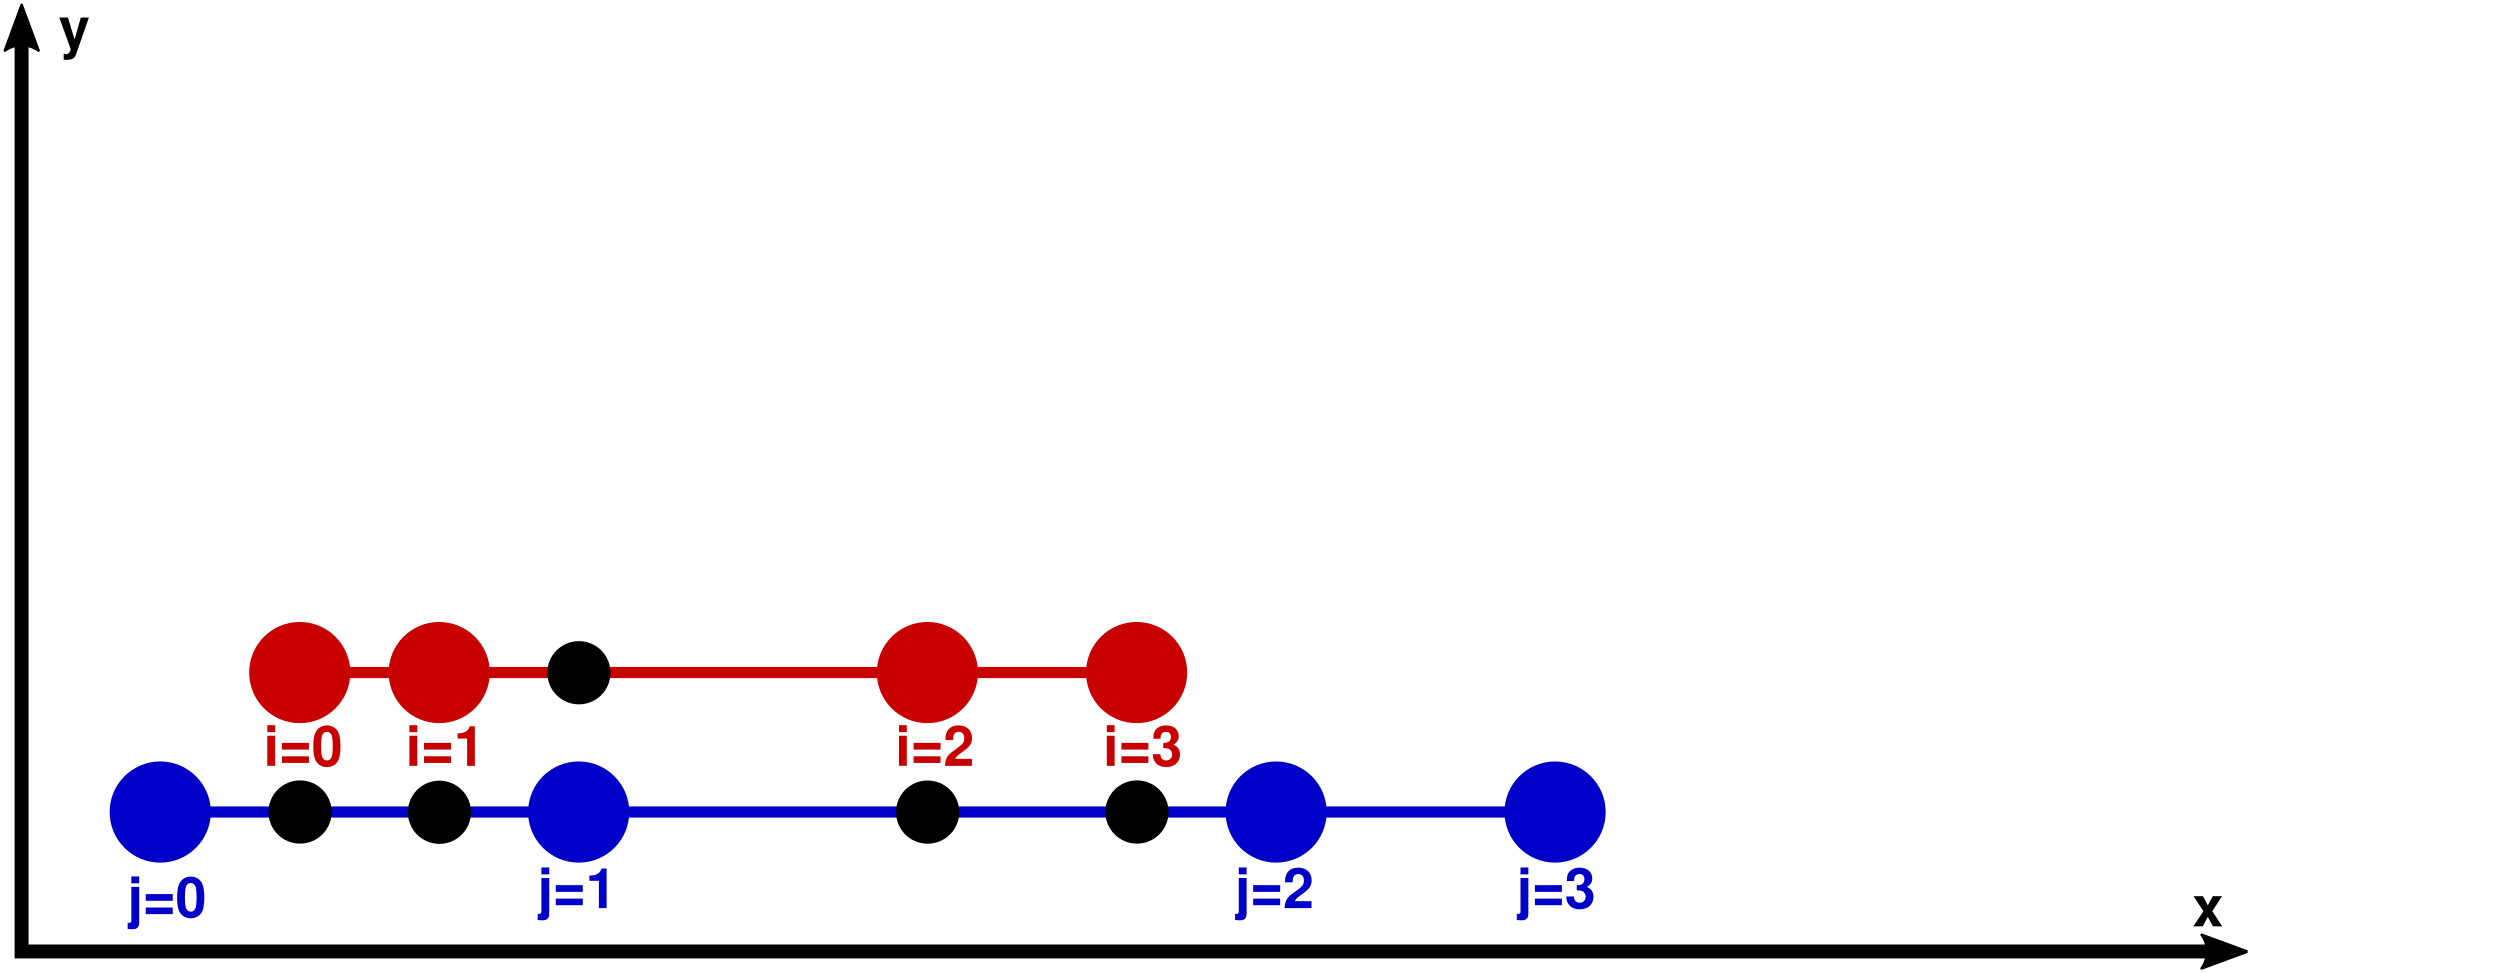 <?xml version="1.0" encoding="UTF-8"?>
<svg xmlns="http://www.w3.org/2000/svg" xmlns:xlink="http://www.w3.org/1999/xlink" width="348.696pt" height="135.734pt" viewBox="0 0 348.696 135.734" version="1.2">
<defs>
<g>
<symbol overflow="visible" id="glyph0-0">
<path style="stroke:none;" d=""/>
</symbol>
<symbol overflow="visible" id="glyph0-1">
<path style="stroke:none;" d="M 1.641 -4.203 L 0.547 -4.203 L 0.547 0.484 C 0.547 0.734 0.453 0.812 0.219 0.812 C 0.156 0.812 0.094 0.812 0.031 0.781 L 0.031 1.656 C 0.234 1.688 0.5 1.703 0.672 1.703 C 1.359 1.703 1.641 1.422 1.641 0.734 Z M 1.641 -5.672 L 0.547 -5.672 L 0.547 -4.703 L 1.641 -4.703 Z M 1.641 -5.672 "/>
</symbol>
<symbol overflow="visible" id="glyph0-2">
<path style="stroke:none;" d="M 4.156 -3.203 L 0.391 -3.203 L 0.391 -2.266 L 4.156 -2.266 Z M 4.156 -1.328 L 0.391 -1.328 L 0.391 -0.406 L 4.156 -0.406 Z M 4.156 -1.328 "/>
</symbol>
<symbol overflow="visible" id="glyph0-3">
<path style="stroke:none;" d="M 1.859 -3.812 L 1.859 0 L 2.938 0 L 2.938 -5.516 L 2.219 -5.516 C 2.047 -4.859 1.484 -4.531 0.531 -4.531 L 0.531 -3.812 Z M 1.859 -3.812 "/>
</symbol>
<symbol overflow="visible" id="glyph0-4">
<path style="stroke:none;" d="M 2.125 -5.641 C 1.531 -5.641 1.031 -5.391 0.688 -4.922 C 0.375 -4.5 0.219 -3.797 0.219 -2.719 C 0.219 -1.75 0.344 -1.062 0.609 -0.641 C 0.938 -0.109 1.484 0.172 2.125 0.172 C 2.719 0.172 3.219 -0.062 3.562 -0.516 C 3.875 -0.953 4.016 -1.656 4.016 -2.688 C 4.016 -3.703 3.891 -4.391 3.641 -4.812 C 3.312 -5.344 2.766 -5.641 2.125 -5.641 Z M 2.125 -4.75 C 2.406 -4.75 2.625 -4.594 2.766 -4.312 C 2.875 -4.078 2.938 -3.484 2.938 -2.719 C 2.938 -2.094 2.875 -1.484 2.797 -1.266 C 2.672 -0.938 2.438 -0.75 2.125 -0.75 C 1.844 -0.75 1.625 -0.906 1.484 -1.188 C 1.375 -1.422 1.312 -1.984 1.312 -2.734 C 1.312 -3.391 1.375 -4 1.453 -4.234 C 1.578 -4.562 1.812 -4.75 2.125 -4.75 Z M 2.125 -4.75 "/>
</symbol>
<symbol overflow="visible" id="glyph0-5">
<path style="stroke:none;" d="M 3.984 -0.969 L 1.641 -0.969 C 1.797 -1.266 1.953 -1.438 2.766 -2.016 C 3.734 -2.719 4 -3.125 4 -3.891 C 4 -4.953 3.266 -5.641 2.109 -5.641 C 0.969 -5.641 0.297 -4.953 0.297 -3.797 L 0.297 -3.594 L 1.359 -3.594 L 1.359 -3.781 C 1.359 -4.391 1.641 -4.75 2.141 -4.75 C 2.625 -4.75 2.922 -4.406 2.922 -3.859 C 2.922 -3.25 2.734 -3.016 1.5 -2.141 C 0.562 -1.516 0.281 -1.031 0.234 0 L 3.984 0 Z M 3.984 -0.969 "/>
</symbol>
<symbol overflow="visible" id="glyph0-6">
<path style="stroke:none;" d="M 1.688 -2.469 C 2.109 -2.469 2.125 -2.469 2.328 -2.406 C 2.688 -2.312 2.922 -1.984 2.922 -1.594 C 2.922 -1.094 2.578 -0.75 2.109 -0.75 C 1.594 -0.75 1.312 -1.047 1.281 -1.625 L 0.219 -1.625 C 0.234 -0.516 0.953 0.172 2.078 0.172 C 3.266 0.172 4.016 -0.516 4.016 -1.594 C 4.016 -2.234 3.734 -2.656 3.109 -2.953 C 3.625 -3.281 3.844 -3.625 3.844 -4.125 C 3.844 -5.047 3.156 -5.641 2.078 -5.641 C 1.281 -5.641 0.672 -5.281 0.422 -4.688 C 0.328 -4.422 0.297 -4.234 0.297 -3.781 L 1.312 -3.781 C 1.312 -4.078 1.344 -4.219 1.391 -4.359 C 1.5 -4.609 1.75 -4.75 2.062 -4.75 C 2.5 -4.75 2.75 -4.484 2.75 -4.031 C 2.75 -3.469 2.422 -3.203 1.781 -3.203 L 1.688 -3.203 Z M 1.688 -2.469 "/>
</symbol>
<symbol overflow="visible" id="glyph0-7">
<path style="stroke:none;" d="M 1.609 -4.203 L 0.516 -4.203 L 0.516 0 L 1.609 0 Z M 1.609 -5.672 L 0.516 -5.672 L 0.516 -4.703 L 1.609 -4.703 Z M 1.609 -5.672 "/>
</symbol>
<symbol overflow="visible" id="glyph0-8">
<path style="stroke:none;" d="M 3.062 -4.203 L 2.188 -1.141 L 1.266 -4.203 L 0.062 -4.203 L 1.641 0.172 C 1.641 0.609 1.359 0.906 0.953 0.906 C 0.875 0.906 0.797 0.891 0.672 0.859 L 0.672 1.672 C 0.828 1.703 0.922 1.703 1.062 1.703 C 1.344 1.703 1.656 1.656 1.844 1.578 C 2.141 1.453 2.281 1.281 2.453 0.766 L 4.188 -4.203 Z M 3.062 -4.203 "/>
</symbol>
<symbol overflow="visible" id="glyph0-9">
<path style="stroke:none;" d="M 2.766 -2.109 L 4.125 -4.203 L 2.828 -4.203 L 2.141 -2.938 L 1.469 -4.203 L 0.156 -4.203 L 1.531 -2.109 L 0.125 0 L 1.438 0 L 2.141 -1.312 L 2.859 0 L 4.156 0 Z M 2.766 -2.109 "/>
</symbol>
</g>
<clipPath id="clip1">
  <path d="M 0 0 L 314 0 L 314 135.734 L 0 135.734 Z M 0 0 "/>
</clipPath>
<clipPath id="clip3">
  <path d="M 0.5 0.5 L 6 0.5 L 6 8 L 0.5 8 Z M 0.5 0.5 "/>
</clipPath>
<clipPath id="clip4">
  <path d="M 307 130 L 313.504 130 L 313.504 135.234 L 307 135.234 Z M 307 130 "/>
</clipPath>
<clipPath id="clip5">
  <path d="M 306 130 L 313.504 130 L 313.504 135.234 L 306 135.234 Z M 306 130 "/>
</clipPath>
<clipPath id="clip2">
  <rect x="0" y="0" width="314" height="136"/>
</clipPath>
<g id="surface5" clip-path="url(#clip2)">
<path style="fill:none;stroke-width:0.75;stroke-linecap:butt;stroke-linejoin:miter;stroke:rgb(0%,0%,0%);stroke-opacity:1;stroke-miterlimit:4;" d="M 0.968 -1.086 L 0.968 -50.968 L 119.633 -50.968 " transform="matrix(2.594,0,0,-2.594,0.5,0.5)"/>
<g clip-path="url(#clip3)" clip-rule="nonzero">
<path style="fill-rule:evenodd;fill:rgb(0%,0%,0%);fill-opacity:1;stroke-width:0.141;stroke-linecap:butt;stroke-linejoin:round;stroke:rgb(0%,0%,0%);stroke-opacity:1;stroke-miterlimit:4;" d="M 2.527 1.879 L 0.069 0.973 L 2.527 0.069 C 2.137 0.605 2.137 1.336 2.527 1.879 Z M 2.527 1.879 " transform="matrix(0,2.594,2.594,0,0.5,0.5)"/>
</g>
<g clip-path="url(#clip4)" clip-rule="nonzero">
<path style=" stroke:none;fill-rule:evenodd;fill:rgb(0%,0%,0%);fill-opacity:1;" d="M 307.059 135.066 L 313.441 132.715 L 307.059 130.371 C 308.082 131.762 308.07 133.656 307.059 135.066 Z M 307.059 135.066 "/>
</g>
<g clip-path="url(#clip5)" clip-rule="nonzero">
<path style="fill:none;stroke-width:0.141;stroke-linecap:butt;stroke-linejoin:round;stroke:rgb(0%,0%,0%);stroke-opacity:1;stroke-miterlimit:4;" d="M -118.188 51.88 L -120.648 50.973 L -118.188 50.069 C -118.582 50.605 -118.578 51.336 -118.188 51.88 Z M -118.188 51.88 " transform="matrix(-2.594,0,0,2.594,0.5,0.5)"/>
</g>
<path style="fill:none;stroke-width:0.6;stroke-linecap:butt;stroke-linejoin:miter;stroke:rgb(0%,0%,78.43%);stroke-opacity:1;stroke-miterlimit:3.667;" d="M 8.47 -43.469 L 83.469 -43.469 " transform="matrix(2.594,0,0,-2.594,0.5,0.5)"/>
<path style="fill-rule:evenodd;fill:rgb(0%,0%,78.43%);fill-opacity:1;stroke-width:0.64;stroke-linecap:butt;stroke-linejoin:miter;stroke:rgb(0%,0%,78.43%);stroke-opacity:1;stroke-miterlimit:4;" d="M 10.824 -43.469 C 10.824 -42.145 9.747 -41.07 8.421 -41.07 C 7.098 -41.07 6.022 -42.145 6.022 -43.469 C 6.022 -44.797 7.098 -45.871 8.421 -45.871 C 9.747 -45.871 10.824 -44.797 10.824 -43.469 Z M 10.824 -43.469 " transform="matrix(2.594,0,0,-2.594,0.5,0.5)"/>
<path style="fill-rule:evenodd;fill:rgb(0%,0%,78.43%);fill-opacity:1;stroke-width:0.64;stroke-linecap:butt;stroke-linejoin:miter;stroke:rgb(0%,0%,78.43%);stroke-opacity:1;stroke-miterlimit:4;" d="M 33.324 -43.469 C 33.324 -42.145 32.246 -41.07 30.922 -41.07 C 29.598 -41.07 28.523 -42.145 28.523 -43.469 C 28.523 -44.797 29.598 -45.871 30.922 -45.871 C 32.246 -45.871 33.324 -44.797 33.324 -43.469 Z M 33.324 -43.469 " transform="matrix(2.594,0,0,-2.594,0.5,0.5)"/>
<path style="fill-rule:evenodd;fill:rgb(0%,0%,78.43%);fill-opacity:1;stroke-width:0.64;stroke-linecap:butt;stroke-linejoin:miter;stroke:rgb(0%,0%,78.43%);stroke-opacity:1;stroke-miterlimit:4;" d="M 70.825 -43.469 C 70.825 -42.145 69.746 -41.07 68.423 -41.07 C 67.097 -41.07 66.024 -42.145 66.024 -43.469 C 66.024 -44.797 67.097 -45.871 68.423 -45.871 C 69.746 -45.871 70.825 -44.797 70.825 -43.469 Z M 70.825 -43.469 " transform="matrix(2.594,0,0,-2.594,0.5,0.5)"/>
<path style="fill-rule:evenodd;fill:rgb(0%,0%,78.43%);fill-opacity:1;stroke-width:0.64;stroke-linecap:butt;stroke-linejoin:miter;stroke:rgb(0%,0%,78.43%);stroke-opacity:1;stroke-miterlimit:4;" d="M 85.824 -43.469 C 85.824 -42.145 84.746 -41.07 83.422 -41.07 C 82.098 -41.07 81.023 -42.145 81.023 -43.469 C 81.023 -44.797 82.098 -45.871 83.422 -45.871 C 84.746 -45.871 85.824 -44.797 85.824 -43.469 Z M 85.824 -43.469 " transform="matrix(2.594,0,0,-2.594,0.5,0.5)"/>
<path style="fill:none;stroke-width:0.6;stroke-linecap:butt;stroke-linejoin:miter;stroke:rgb(78.43%,0%,0%);stroke-opacity:1;stroke-miterlimit:3.667;" d="M 15.969 -35.969 L 60.97 -35.969 " transform="matrix(2.594,0,0,-2.594,0.5,0.5)"/>
<path style="fill-rule:evenodd;fill:rgb(78.43%,0%,0%);fill-opacity:1;stroke-width:0.64;stroke-linecap:butt;stroke-linejoin:miter;stroke:rgb(78.43%,0%,0%);stroke-opacity:1;stroke-miterlimit:4;" d="M 18.325 -35.969 C 18.325 -34.645 17.246 -33.57 15.923 -33.57 C 14.597 -33.57 13.524 -34.645 13.524 -35.969 C 13.524 -37.297 14.597 -38.371 15.923 -38.371 C 17.246 -38.371 18.325 -37.297 18.325 -35.969 Z M 18.325 -35.969 " transform="matrix(2.594,0,0,-2.594,0.5,0.5)"/>
<path style="fill-rule:evenodd;fill:rgb(78.43%,0%,0%);fill-opacity:1;stroke-width:0.64;stroke-linecap:butt;stroke-linejoin:miter;stroke:rgb(78.43%,0%,0%);stroke-opacity:1;stroke-miterlimit:4;" d="M 25.825 -35.969 C 25.825 -34.645 24.746 -33.57 23.422 -33.57 C 22.099 -33.57 21.023 -34.645 21.023 -35.969 C 21.023 -37.297 22.099 -38.371 23.422 -38.371 C 24.746 -38.371 25.825 -37.297 25.825 -35.969 Z M 25.825 -35.969 " transform="matrix(2.594,0,0,-2.594,0.5,0.5)"/>
<path style="fill-rule:evenodd;fill:rgb(78.43%,0%,0%);fill-opacity:1;stroke-width:0.64;stroke-linecap:butt;stroke-linejoin:miter;stroke:rgb(78.43%,0%,0%);stroke-opacity:1;stroke-miterlimit:4;" d="M 52.074 -35.969 C 52.074 -34.645 50.995 -33.57 49.672 -33.57 C 48.348 -33.57 47.273 -34.645 47.273 -35.969 C 47.273 -37.297 48.348 -38.371 49.672 -38.371 C 50.995 -38.371 52.074 -37.297 52.074 -35.969 Z M 52.074 -35.969 " transform="matrix(2.594,0,0,-2.594,0.5,0.5)"/>
<path style="fill-rule:evenodd;fill:rgb(78.43%,0%,0%);fill-opacity:1;stroke-width:0.64;stroke-linecap:butt;stroke-linejoin:miter;stroke:rgb(78.43%,0%,0%);stroke-opacity:1;stroke-miterlimit:4;" d="M 63.323 -35.969 C 63.323 -34.645 62.247 -33.57 60.921 -33.57 C 59.598 -33.57 58.522 -34.645 58.522 -35.969 C 58.522 -37.297 59.598 -38.371 60.921 -38.371 C 62.247 -38.371 63.323 -37.297 63.323 -35.969 Z M 63.323 -35.969 " transform="matrix(2.594,0,0,-2.594,0.5,0.5)"/>
<path style="fill-rule:evenodd;fill:rgb(0%,0%,0%);fill-opacity:1;stroke-width:0.4;stroke-linecap:butt;stroke-linejoin:miter;stroke:rgb(0%,0%,0%);stroke-opacity:1;stroke-miterlimit:4;" d="M 17.441 43.469 C 17.441 44.297 16.771 44.969 15.941 44.969 C 15.112 44.969 14.441 44.297 14.441 43.469 C 14.441 42.64 15.112 41.969 15.941 41.969 C 16.771 41.969 17.441 42.64 17.441 43.469 Z M 17.441 43.469 " transform="matrix(2.594,0,0,2.594,0.5,0.5)"/>
<path style="fill-rule:evenodd;fill:rgb(0%,0%,0%);fill-opacity:1;stroke-width:0.37;stroke-linecap:butt;stroke-linejoin:miter;stroke:rgb(0%,0%,0%);stroke-opacity:1;stroke-miterlimit:4;" d="M 6.022 45.401 C 6.022 46.167 5.4 46.788 4.636 46.787 C 3.873 46.788 3.252 46.166 3.253 45.402 C 3.252 44.639 3.873 44.019 4.635 44.016 C 5.4 44.019 6.023 44.639 6.022 45.401 Z M 6.022 45.401 " transform="matrix(2.594,-1.074,1.074,2.594,0.5,0.5)"/>
<path style="fill-rule:evenodd;fill:rgb(0%,0%,0%);fill-opacity:1;stroke-width:0.392;stroke-linecap:butt;stroke-linejoin:miter;stroke:rgb(0%,0%,0%);stroke-opacity:1;stroke-miterlimit:4;" d="M 24.073 40.616 C 24.074 41.425 23.416 42.088 22.605 42.085 C 21.796 42.087 21.133 41.428 21.137 40.616 C 21.134 39.807 21.793 39.145 22.605 39.148 C 23.414 39.145 24.076 39.805 24.073 40.616 Z M 24.073 40.616 " transform="matrix(2.594,-0.532,0.532,2.594,0.5,0.5)"/>
<path style="fill-rule:evenodd;fill:rgb(0%,0%,0%);fill-opacity:1;stroke-width:0.393;stroke-linecap:butt;stroke-linejoin:miter;stroke:rgb(0%,0%,0%);stroke-opacity:1;stroke-miterlimit:4;" d="M 57.459 32.685 C 57.458 33.497 56.798 34.155 55.984 34.155 C 55.173 34.157 54.514 33.497 54.512 32.681 C 54.513 31.87 55.17 31.211 55.987 31.211 C 56.8 31.211 57.458 31.869 57.459 32.685 Z M 57.459 32.685 " transform="matrix(2.594,0.5,-0.5,2.594,0.5,0.5)"/>
<path style="fill-rule:evenodd;fill:rgb(0%,0%,0%);fill-opacity:1;stroke-width:0.4;stroke-linecap:butt;stroke-linejoin:miter;stroke:rgb(0%,0%,0%);stroke-opacity:1;stroke-miterlimit:4;" d="M 62.441 43.469 C 62.441 44.297 61.771 44.969 60.941 44.969 C 60.113 44.969 59.441 44.297 59.441 43.469 C 59.441 42.64 60.113 41.969 60.941 41.969 C 61.771 41.969 62.441 42.64 62.441 43.469 Z M 62.441 43.469 " transform="matrix(2.594,0,0,2.594,0.5,0.5)"/>
<g style="fill:rgb(0%,0%,78.43%);fill-opacity:1;">
  <use xlink:href="#glyph0-1" x="74.966" y="126.661"/>
  <use xlink:href="#glyph0-2" x="77.13" y="126.661"/>
  <use xlink:href="#glyph0-3" x="81.674" y="126.661"/>
</g>
<g style="fill:rgb(0%,0%,78.43%);fill-opacity:1;">
  <use xlink:href="#glyph0-1" x="17.773" y="127.908"/>
  <use xlink:href="#glyph0-2" x="19.936" y="127.908"/>
  <use xlink:href="#glyph0-4" x="24.481" y="127.908"/>
</g>
<g style="fill:rgb(0%,0%,78.43%);fill-opacity:1;">
  <use xlink:href="#glyph0-1" x="172.235" y="126.661"/>
  <use xlink:href="#glyph0-2" x="174.398" y="126.661"/>
  <use xlink:href="#glyph0-5" x="178.943" y="126.661"/>
</g>
<g style="fill:rgb(0%,0%,78.43%);fill-opacity:1;">
  <use xlink:href="#glyph0-1" x="211.531" y="126.661"/>
  <use xlink:href="#glyph0-2" x="213.695" y="126.661"/>
  <use xlink:href="#glyph0-6" x="218.239" y="126.661"/>
</g>
<g style="fill:rgb(78.43%,0%,0%);fill-opacity:1;">
  <use xlink:href="#glyph0-7" x="36.767" y="106.818"/>
  <use xlink:href="#glyph0-2" x="38.93" y="106.818"/>
  <use xlink:href="#glyph0-4" x="43.475" y="106.818"/>
</g>
<g style="fill:rgb(78.43%,0%,0%);fill-opacity:1;">
  <use xlink:href="#glyph0-7" x="56.586" y="106.818"/>
  <use xlink:href="#glyph0-2" x="58.75" y="106.818"/>
  <use xlink:href="#glyph0-3" x="63.294" y="106.818"/>
</g>
<g style="fill:rgb(78.43%,0%,0%);fill-opacity:1;">
  <use xlink:href="#glyph0-7" x="124.869" y="106.818"/>
  <use xlink:href="#glyph0-2" x="127.032" y="106.818"/>
  <use xlink:href="#glyph0-5" x="131.577" y="106.818"/>
</g>
<g style="fill:rgb(78.43%,0%,0%);fill-opacity:1;">
  <use xlink:href="#glyph0-7" x="153.858" y="106.818"/>
  <use xlink:href="#glyph0-2" x="156.021" y="106.818"/>
  <use xlink:href="#glyph0-6" x="160.565" y="106.818"/>
</g>
<g style="fill:rgb(0%,0%,0%);fill-opacity:1;">
  <use xlink:href="#glyph0-8" x="8.211" y="6.647"/>
</g>
<g style="fill:rgb(0%,0%,0%);fill-opacity:1;">
  <use xlink:href="#glyph0-9" x="305.799" y="129.206"/>
</g>
</g>
</defs>
<g id="surface1">
<g clip-path="url(#clip1)" clip-rule="nonzero">
<use xlink:href="#surface5"/>
</g>
</g>
</svg>
